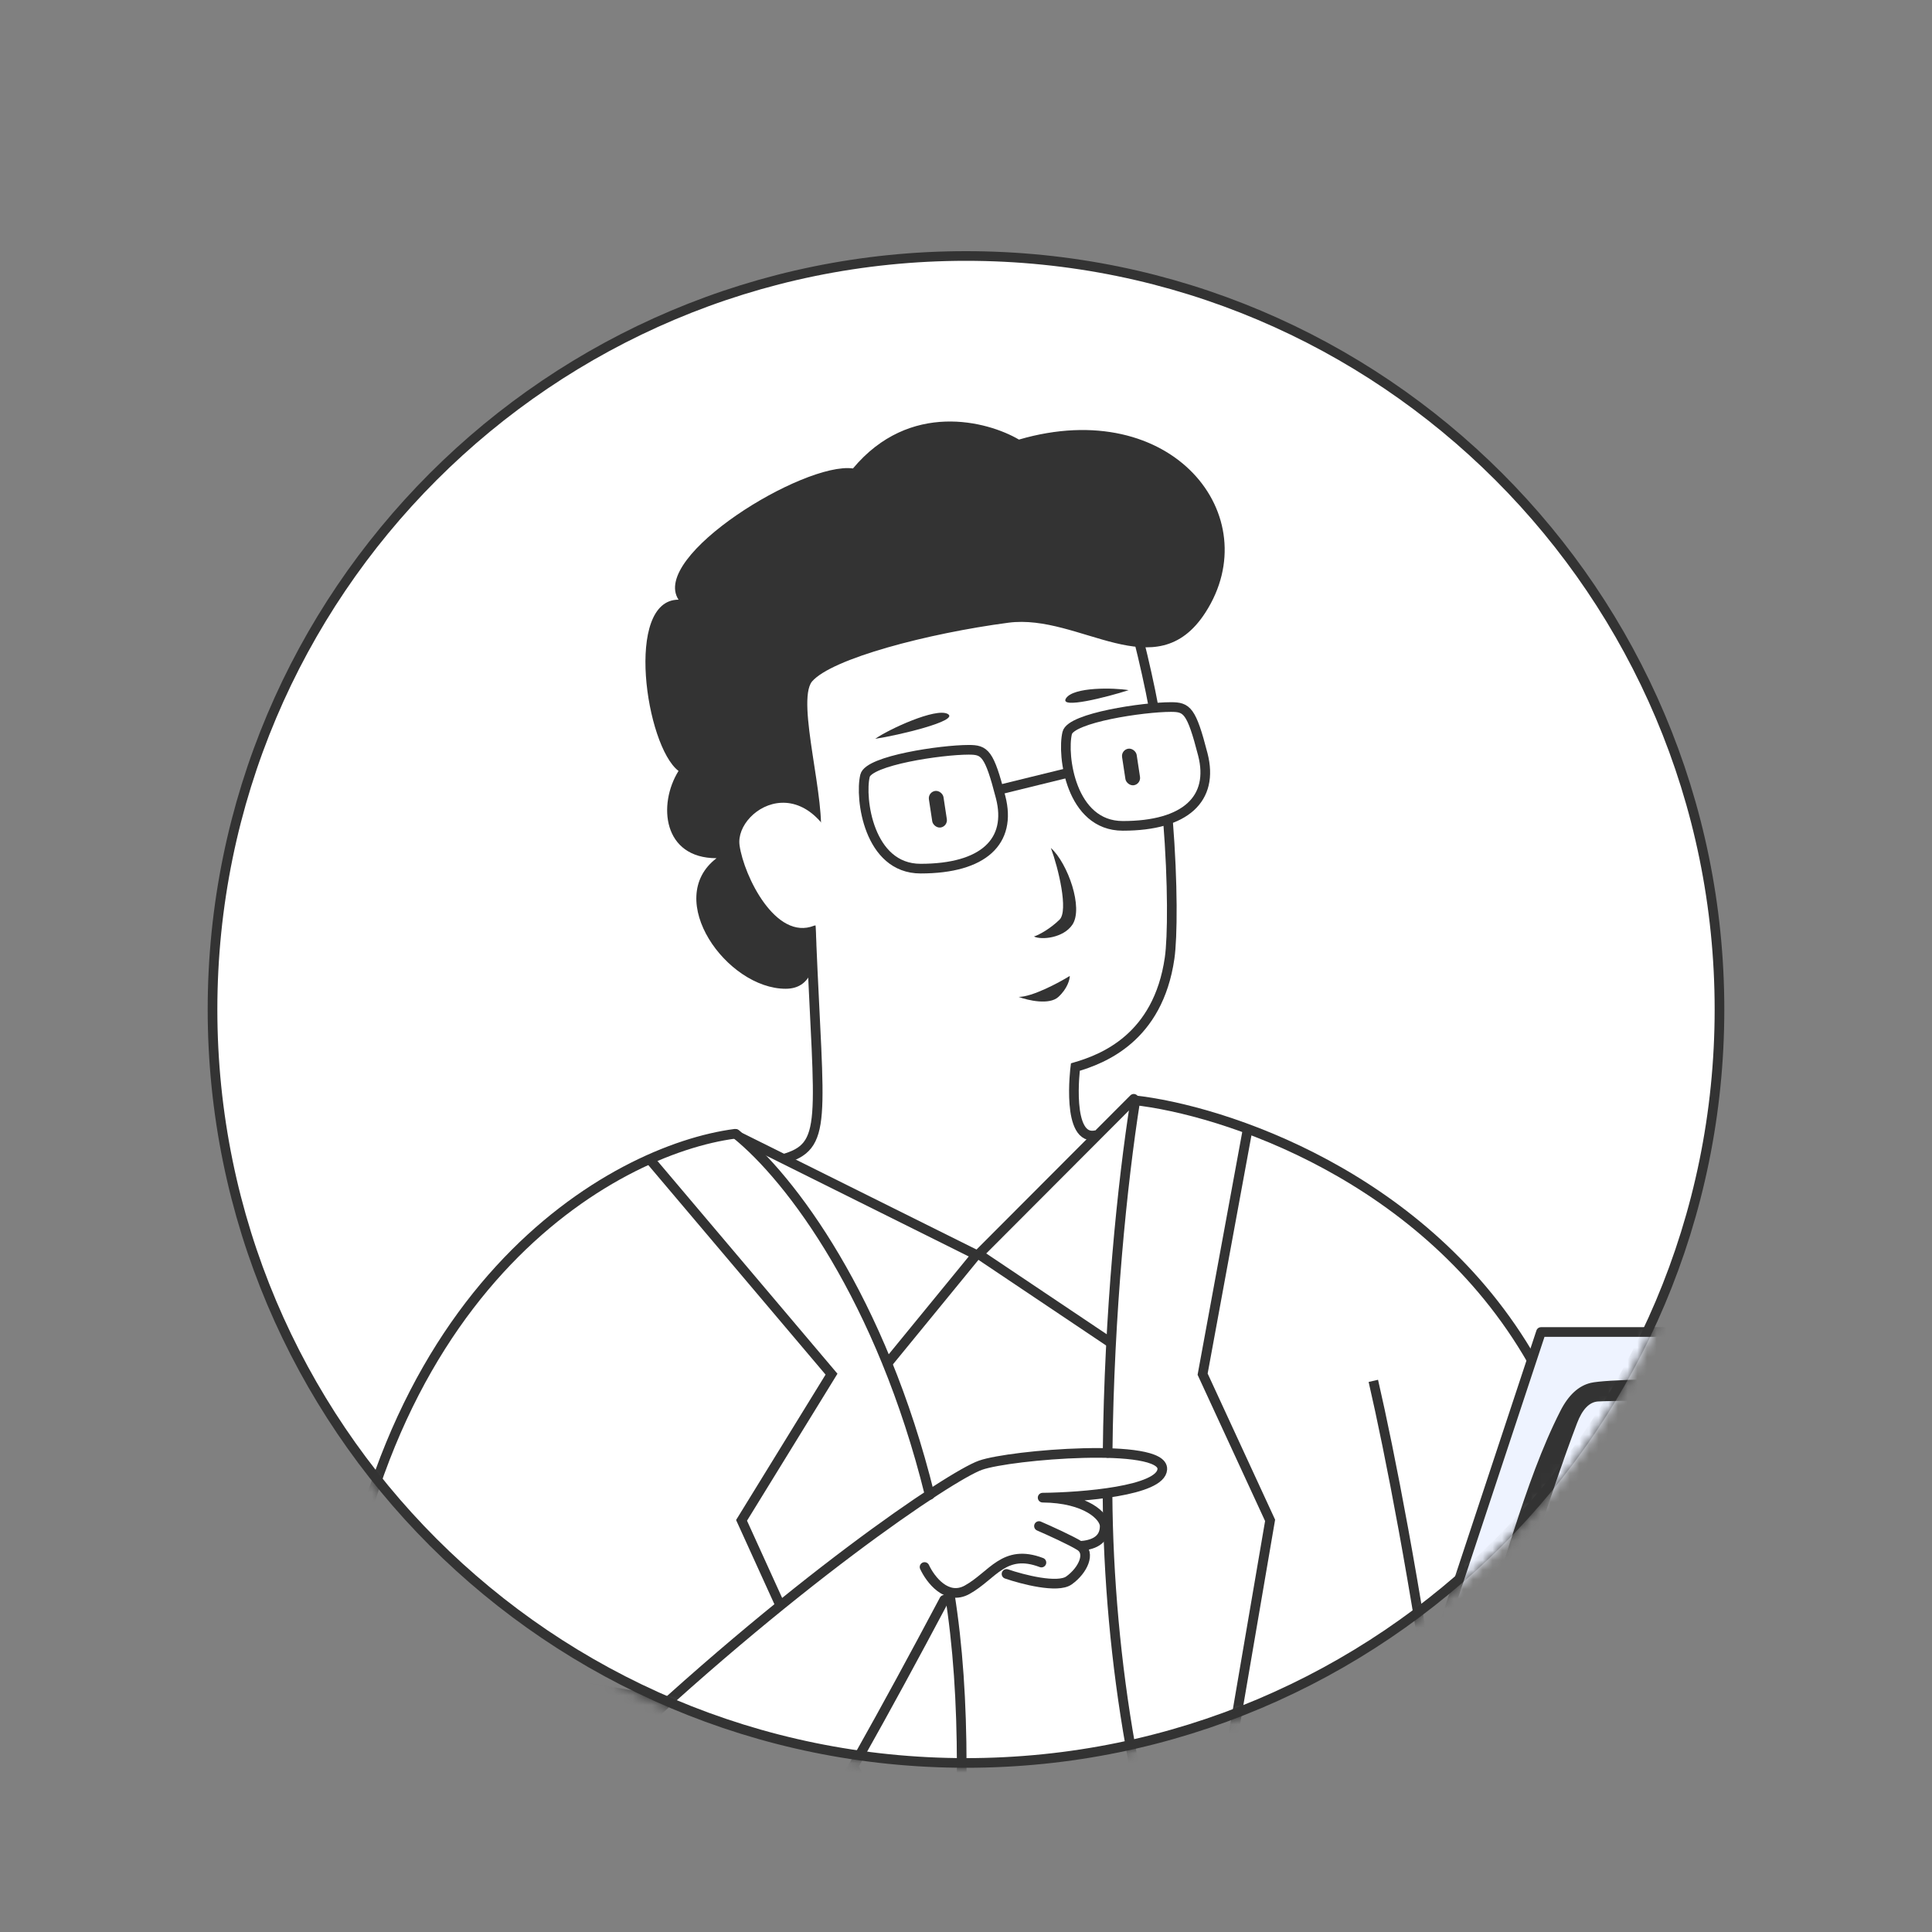 <svg width="200" height="200" viewBox="0 0 200 200" fill="none" xmlns="http://www.w3.org/2000/svg">
    <rect x="0" y="0" width="200" height="200" fill="#808080" stroke="none"/>
    <rect width="200" height="200" rx="19" fill="none"/>
    <path d="M178 104.5C178 147.578 143.078 182.5 100 182.5C56.922 182.5 22 147.578 22 104.5C22 61.422 56.922 26.5 100 26.5C143.078 26.5 178 61.422 178 104.5Z"
          fill="white" stroke="#333333"/>
    <mask id="mask0_1302_2360" style="mask-type:alpha" maskUnits="userSpaceOnUse" x="21" y="26" width="158"
          height="157">
        <ellipse cx="100" cy="104.5" rx="78.5" ry="78.5" fill="black"/>
    </mask>
    <g mask="url(#mask0_1302_2360)">
        <path d="M123.724 77.087L83.65 71.492L82.731 67.591C84.433 64.526 87.747 58.223 87.391 57.532C87.034 56.84 108.18 62.493 118.797 65.406L118.378 66.716L119.114 73.447L122.597 73.839L123.724 77.087Z"
              fill="white"/>
        <path d="M113.5 117.5C110.32 118.295 111.32 110.463 111.32 110.463C114.135 109.636 119.883 107.471 121.078 99.176C121.383 97.059 121.434 91.502 120.902 84.867M117.898 66.317C118.381 68.208 119.062 71.228 119.419 73.207"
              stroke="#333333"/>
        <path d="M95.3 89.92C89.908 89.92 88.993 82.613 89.546 80.308C89.925 78.727 97.445 77.619 100.281 77.619C101.94 77.619 102.403 77.935 103.584 82.521C104.766 87.107 101.814 89.92 95.3 89.92Z"
              stroke="#333333"/>
        <path d="M116.231 85.493C110.839 85.493 109.923 78.186 110.476 75.881C110.856 74.3 118.375 73.192 121.212 73.192C122.871 73.192 123.333 73.509 124.515 78.094C125.697 82.68 122.744 85.493 116.231 85.493Z"
              stroke="#333333"/>
        <path d="M116.838 71.445C115.269 71.183 111.14 71.107 110.359 72.28C109.579 73.452 114.618 72.16 116.838 71.445Z"
              fill="#333333"/>
        <path d="M90.605 76.481C91.896 75.551 96.903 73.208 98.121 73.914C99.339 74.62 92.911 76.139 90.605 76.481Z"
              fill="#333333"/>
        <path d="M103.647 81.699L110.603 79.991" stroke="#333333"/>
        <path d="M109.684 95.201C110.619 94.284 109.568 89.882 108.788 87.781C110.543 89.371 112.178 94.012 111.008 95.731C110.073 97.106 107.813 97.329 107.034 96.947C107.619 96.756 108.748 96.118 109.684 95.201Z"
              fill="#333333"/>
        <path d="M105.444 103.2C106.858 103.2 109.566 101.753 110.744 101.029C110.744 101.391 110.509 102.332 109.566 103.2C108.624 104.068 106.426 103.562 105.444 103.2Z"
              fill="#333333"/>
        <rect x="96.046" y="81.994" width="1.527" height="3.826" rx="0.763"
              transform="rotate(-8.637 96.046 81.994)" fill="#333333"/>
        <rect x="116.043" y="77.62" width="1.527" height="3.826" rx="0.763"
              transform="rotate(-8.637 116.043 77.62)" fill="#333333"/>
        <path d="M104.385 64.463C96.073 65.563 86.101 68.172 84.052 70.557C82.391 72.677 85.618 83.112 84.888 86.987C84.604 88.493 84.285 89.588 84.052 90.073C83.554 92.433 86.617 102.356 81.331 102.356C75.236 102.356 68.611 93.081 74.176 88.841C68.611 88.841 68.082 83.277 70.241 79.808C66.84 77.217 64.637 62.078 70.241 62.078C67.287 57.573 83.184 47.792 88.299 48.493C94.159 41.473 102.196 43.576 105.481 45.505C121.344 40.879 131.222 53.419 124.789 63.403C119.642 71.39 111.777 63.484 104.385 64.463Z"
              fill="#333333"/>
        <path d="M76.56 87.516C77.012 90.68 80.298 97.416 84.273 95.826C87.188 95.296 88.826 95.465 88.011 91.949C84.831 78.231 75.994 83.56 76.56 87.516Z"
              fill="white"/>
        <path d="M81.001 120C85.77 118.675 84.775 116.135 83.98 97.056" stroke="#333333"/>
        <path d="M76.084 117.369C63.531 119.01 37.588 133.27 34.24 177.181C32.025 198.595 40.148 218.04 53.685 216.317C67.223 214.594 72.146 213.856 97.744 165.613"
              stroke="#333333" stroke-linecap="round"/>
        <path d="M117.34 113.887C126.512 114.874 147.608 121.654 158.614 140.88" stroke="#333333"/>
        <path d="M142.167 142.947C145.588 157.783 152.736 197.305 153.968 236.707" stroke="#333333"/>
        <path d="M95.711 162.217C96.299 163.491 98.005 165.745 100.121 164.569C102.767 163.099 103.943 160.285 107.807 161.755"
              stroke="#333333" stroke-linecap="round"/>
        <path d="M104.195 162.933C105.861 163.507 109.486 164.445 110.662 163.605C112.132 162.555 112.93 160.749 111.796 160.035M111.796 160.035C110.889 159.464 108.591 158.425 107.555 157.977M111.796 160.035C113.056 159.951 114.358 159.519 114.358 157.977C114.358 156.994 112.468 155.079 107.933 155.037C112.006 154.995 120.188 154.348 120.322 152.097C120.49 149.283 104.615 150.585 101.507 151.677C98.399 152.769 81.664 164.028 62.427 182.381"
              stroke="#333333" stroke-linecap="round" stroke-linejoin="round"/>
        <path d="M67.408 120.186L86.078 142.253L76.765 157.387L80.703 166.045M98.67 203.7L88.338 182.831M129.151 116.934L124.495 142.253L131.48 157.387L123.506 203.953"
              stroke="#333333" stroke-linecap="round"/>
        <path d="M76.174 117.383C81.865 121.947 91.232 134.459 96.242 154.751M98.583 203.469C99.813 188.567 100.051 175.849 98.288 164.859"
              stroke="#333333" stroke-linecap="round"/>
        <path d="M117.511 114.021C116.182 122.465 114.812 135.877 114.66 150.407M123.632 203.772C117.873 190.694 114.763 171.829 114.651 154.67"
              stroke="#333333" stroke-linecap="round"/>
        <path d="M76.766 117.805L101.069 129.9L91.884 141.126" stroke="#333333" stroke-linecap="round"
              stroke-linejoin="round"/>
        <path d="M117.366 113.748L101.313 129.835L114.815 138.89" stroke="#333333" stroke-linecap="round"
              stroke-linejoin="round"/>
        <path d="M142.167 190.353L159.525 137.889H200.243L183.408 190.353H142.167Z" fill="#EEF3FF" stroke="#333333"
              stroke-linejoin="round"/>
        <path d="M177.205 158.85C176.954 160.406 175.709 161.358 174.554 161.171C173.399 160.985 172.518 159.689 172.77 158.133C173.022 156.576 174.266 155.624 175.421 155.811C176.576 155.998 177.457 157.294 177.205 158.85Z"
              fill="white" stroke="#333333"/>
        <path d="M163.255 147.328C163.804 145.887 164.527 145.137 165.425 145.079C168.187 144.899 192.939 145.079 192.939 144.149C192.939 142.609 167.644 142.45 164.671 143.157C163.409 143.457 162.363 144.423 161.532 146.056C157.721 153.542 155.533 163.137 152.558 170.967C152.303 171.64 146.776 183.253 148.467 184.221C150.125 184.767 154.119 173.514 154.766 171.81C157.702 164.081 160.315 155.055 163.255 147.328Z"
              fill="#333333"/>
        <path d="M31 180.85L32.373 169.309L69.7 175.721L60.212 184.697L31 180.85Z" fill="#333333"/>
    </g>
</svg>
